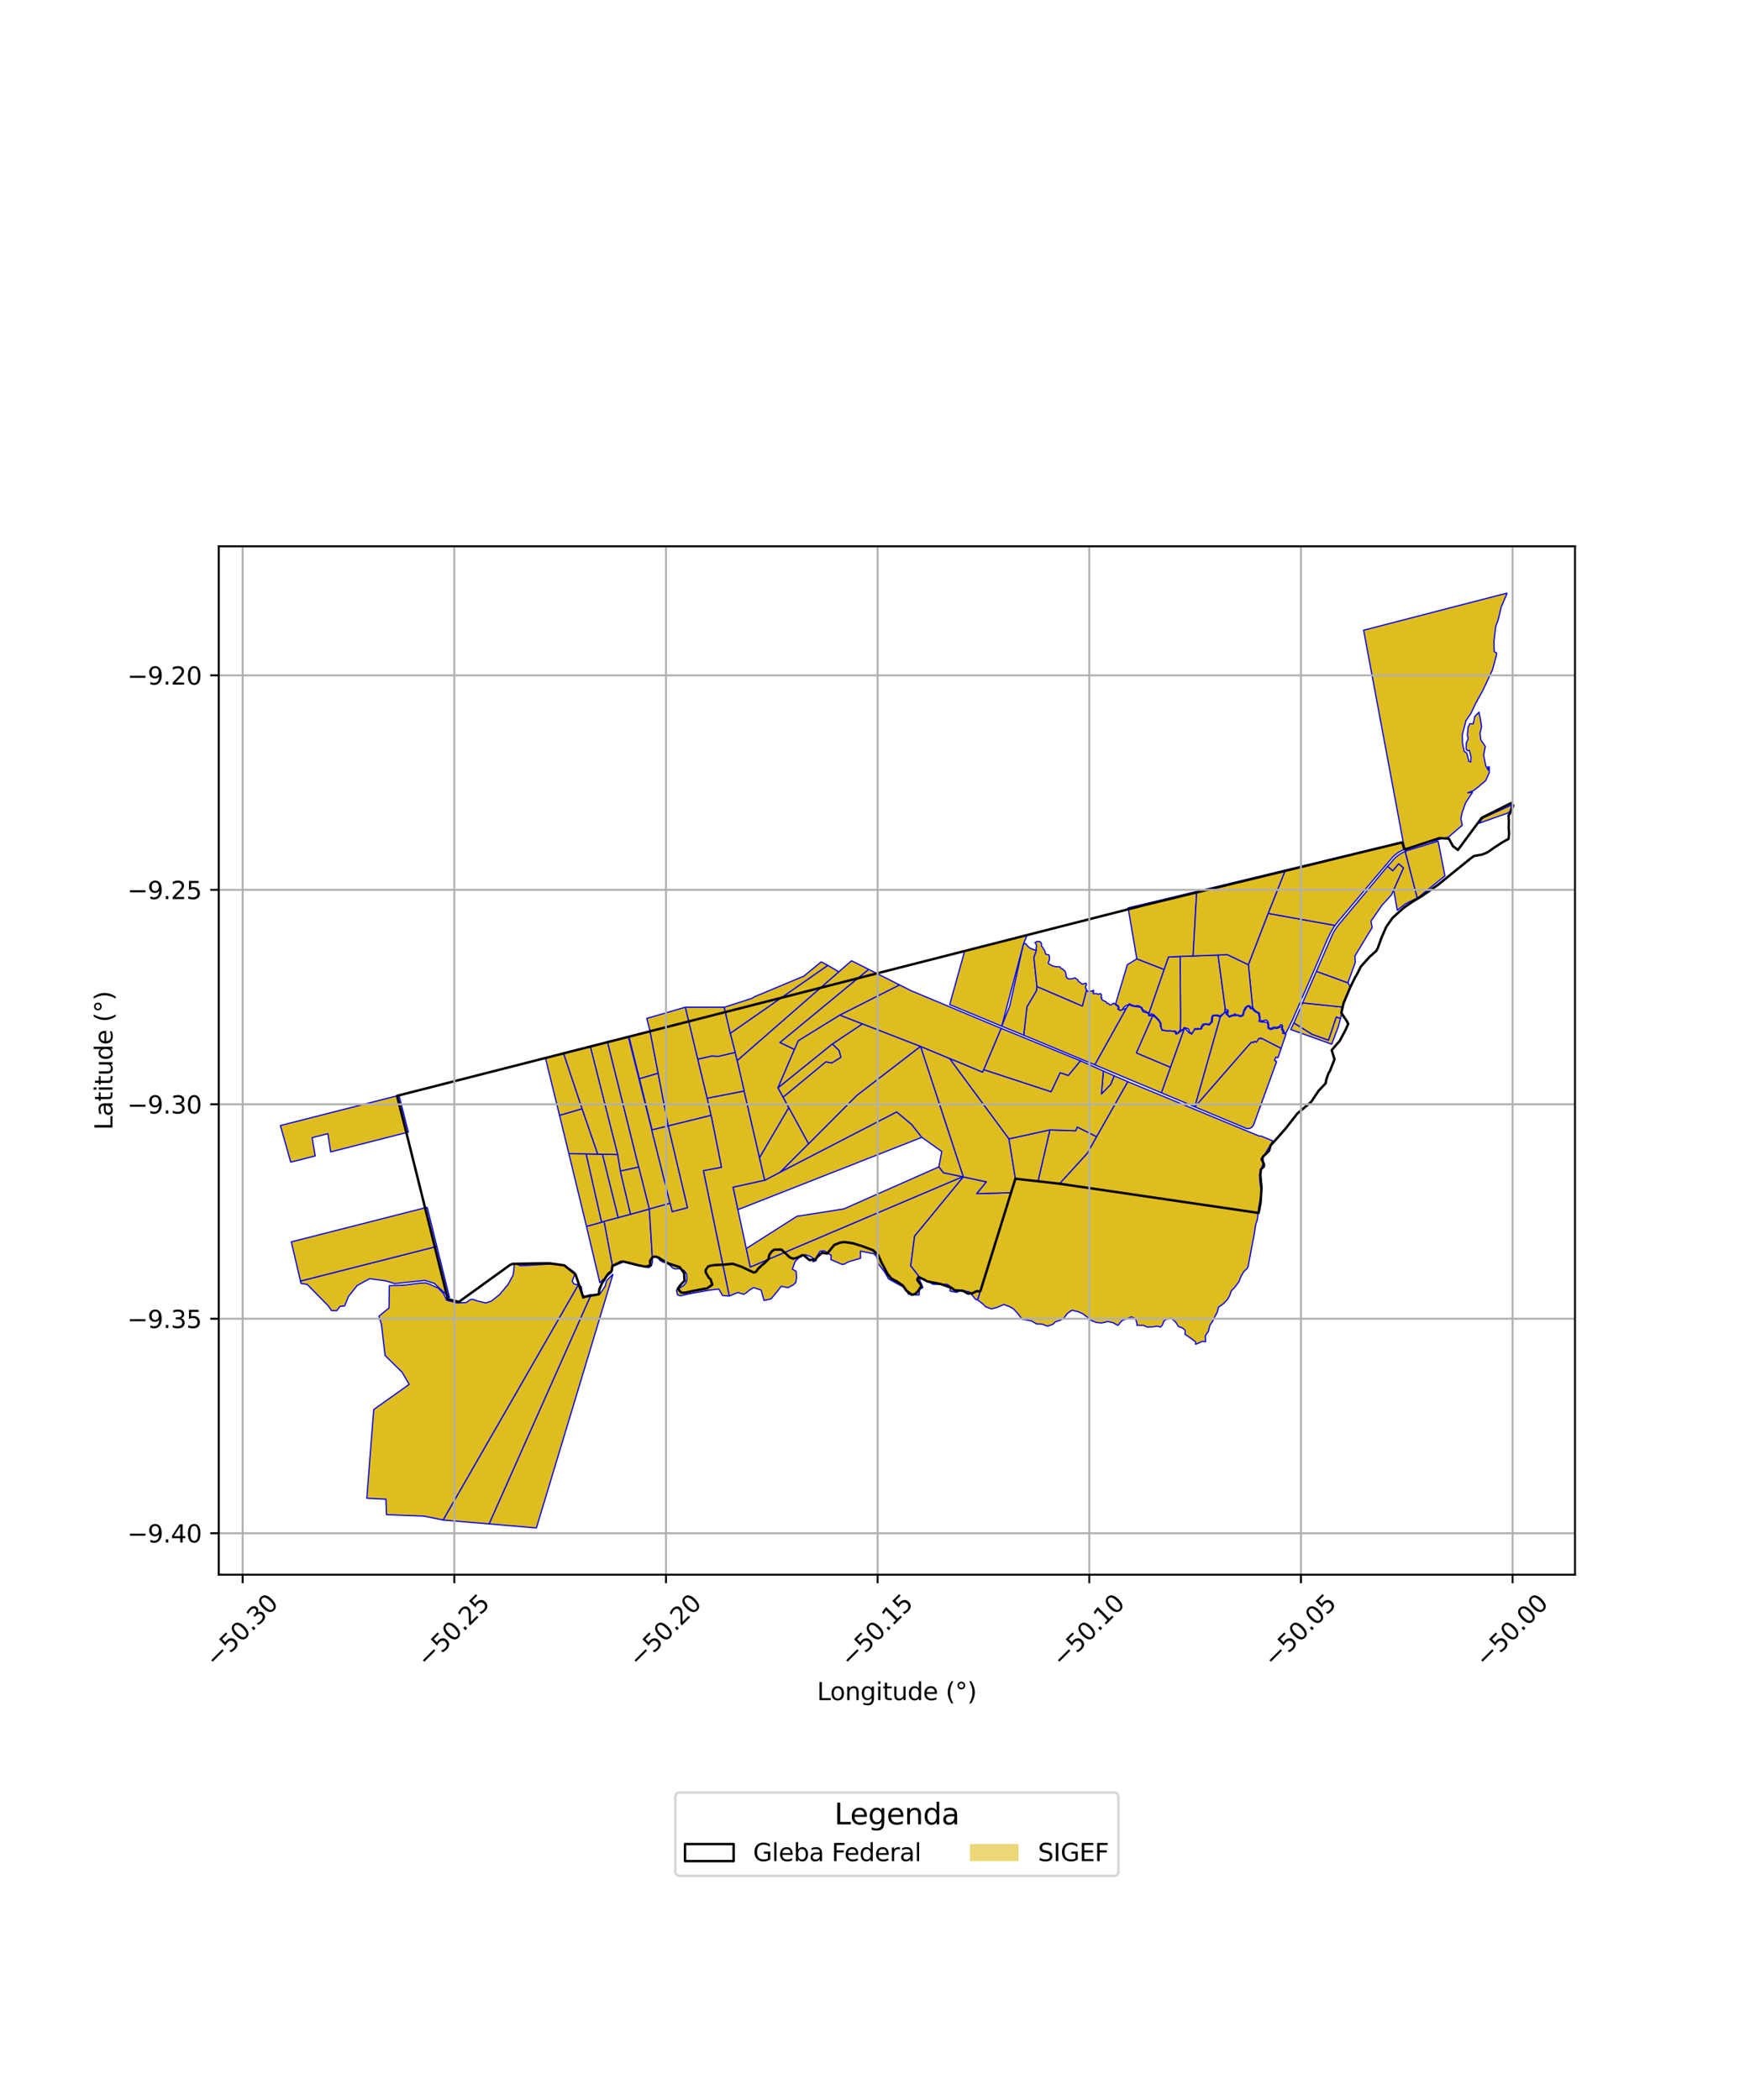<?xml version="1.0" encoding="utf-8" standalone="no"?>
<!DOCTYPE svg PUBLIC "-//W3C//DTD SVG 1.1//EN"
  "http://www.w3.org/Graphics/SVG/1.1/DTD/svg11.dtd">
<svg xmlns:xlink="http://www.w3.org/1999/xlink" width="720pt" height="864pt" viewBox="0 0 720 864" xmlns="http://www.w3.org/2000/svg" version="1.1">
 <defs>
  <style type="text/css">*{stroke-linejoin: round; stroke-linecap: butt}</style>
 </defs>
 <g id="figure_1">
  <g id="patch_1">
   <path d="M 0 864 
L 720 864 
L 720 0 
L 0 0 
z
" style="fill: #ffffff"/>
  </g>
  <g id="axes_1">
   <g id="patch_2">
    <path d="M 90 647.874 
L 648 647.874 
L 648 224.766 
L 90 224.766 
z
" style="fill: #ffffff"/>
   </g>
   <g id="PatchCollection_1">
    <path d="M 518.828 427.06 
L 527.105 431.312 
L 525.807 435.154 
L 524.844 434.986 
L 524.409 436.317 
L 525.235 436.774 
L 515.821 462.632 
L 515.43 463.372 
L 514.852 463.932 
L 514.122 464.268 
L 513.296 464.358 
L 512.845 464.287 
L 491.585 455.4 
L 512.271 431.672 
L 514.898 428.73 
L 515.646 428.961 
L 516.095 428.438 
L 516.881 428.735 
L 518.024 427.151 
L 518.664 427.332 
L 518.828 427.06 
" clip-path="url(#p064a461a80)" style="fill: #e0bd1f; stroke: #0000ff; stroke-width: 0.5"/>
    <path d="M 500.605 417.815 
L 500.799 418.016 
L 501.191 418.025 
L 501.829 418.454 
L 502.055 418.495 
L 491.585 455.4 
L 477.814 449.624 
L 481.564 439.106 
L 487.211 423.263 
L 487.137 422.883 
L 487.54 423.095 
L 489.444 425.134 
L 489.831 424.884 
L 489.928 424.984 
L 490.18 425.524 
L 490.228 425.547 
L 491.459 423.529 
L 493.745 423.412 
L 494.39 423.224 
L 494.53 422.875 
L 494.276 422.529 
L 494.73 422.267 
L 495.061 422.025 
L 495.809 421.358 
L 497.313 421.734 
L 497.647 421.645 
L 497.802 421.489 
L 498.221 420.856 
L 498.732 420.602 
L 498.934 418.417 
L 498.788 418.227 
L 499.021 418.069 
L 499.226 417.957 
L 500.605 417.815 
" clip-path="url(#p064a461a80)" style="fill: #e0bd1f; stroke: #0000ff; stroke-width: 0.5"/>
    <path d="M 513.487 414.004 
L 514.147 414.2 
L 514.284 414.369 
L 514.174 414.601 
L 514.197 414.704 
L 514.588 414.928 
L 514.68 415.048 
L 515.17 415.022 
L 515.301 414.877 
L 515.404 414.851 
L 515.472 414.874 
L 515.593 415.013 
L 515.565 415.579 
L 516.144 415.921 
L 516.263 416.152 
L 516.603 416.327 
L 516.665 416.387 
L 517.501 416.798 
L 517.556 416.745 
L 517.727 416.675 
L 517.936 416.793 
L 517.963 416.977 
L 517.893 416.943 
L 517.802 417.006 
L 517.919 417.656 
L 518.18 418.857 
L 518.212 419.519 
L 517.931 420.105 
L 518.175 420.283 
L 519.65 420.562 
L 519.634 420.375 
L 519.85 420.42 
L 521.164 420.677 
L 521.423 420.593 
L 521.715 421.997 
L 521.67 422.262 
L 521.697 422.987 
L 522.53 423.483 
L 522.874 423.562 
L 523.904 423.24 
L 524.131 422.882 
L 524.391 422.867 
L 524.518 422.98 
L 524.829 423.135 
L 525.221 423.182 
L 525.792 422.958 
L 526.433 422.706 
L 527.207 422.309 
L 527.328 422.338 
L 527.398 422.519 
L 527.285 423.4 
L 527.791 424.391 
L 527.862 424.714 
L 527.69 425.092 
L 528.876 425.392 
L 529.113 425.426 
L 527.105 431.312 
L 518.828 427.06 
L 518.664 427.332 
L 518.024 427.151 
L 516.881 428.735 
L 516.095 428.438 
L 515.646 428.961 
L 514.898 428.73 
L 512.271 431.672 
L 491.585 455.4 
L 502.055 418.495 
L 504.147 416.224 
L 505.156 415.984 
L 504.964 416.073 
L 504.955 416.693 
L 504.712 416.616 
L 504.37 416.758 
L 504.485 417.267 
L 505.366 417.913 
L 505.315 418.04 
L 505.83 418.443 
L 506.037 418.441 
L 506.324 418.16 
L 507.722 417.86 
L 509.341 417.76 
L 509.484 417.811 
L 510.002 418.249 
L 510.587 418.199 
L 511.303 417.884 
L 511.493 417.75 
L 511.974 415.996 
L 512.329 415.47 
L 512.916 414.36 
L 513.067 414.359 
L 513.113 414.258 
L 513.487 414.004 
" clip-path="url(#p064a461a80)" style="fill: #e0bd1f; stroke: #0000ff; stroke-width: 0.5"/>
    <path d="M 453.969 440.639 
L 458.451 442.625 
L 457.031 446.148 
L 453.164 450.134 
L 453.969 440.639 
" clip-path="url(#p064a461a80)" style="fill: #e0bd1f; stroke: #0000ff; stroke-width: 0.5"/>
    <path d="M 464.529 413.365 
L 466.011 413.949 
L 466.939 414.099 
L 469.21 414.41 
L 469.47 414.486 
L 469.434 414.612 
L 470.041 415.815 
L 470.246 416.228 
L 472.283 416.846 
L 472.486 416.982 
L 472.643 417.872 
L 472.743 417.889 
L 473.229 417.957 
L 474.364 417.712 
L 467.563 433.202 
L 481.564 439.106 
L 477.814 449.624 
L 462.53 443.212 
L 450.412 438.094 
L 463.426 414.778 
L 464.529 413.365 
" clip-path="url(#p064a461a80)" style="fill: #e0bd1f; stroke: #0000ff; stroke-width: 0.5"/>
    <path d="M 549.771 418.411 
L 551.515 419.035 
L 550.606 422.434 
L 547.891 429.612 
L 531.027 423.575 
L 532.34 420.868 
L 532.346 420.853 
L 539.862 425.551 
L 546.585 427.944 
L 549.771 418.411 
" clip-path="url(#p064a461a80)" style="fill: #e0bd1f; stroke: #0000ff; stroke-width: 0.5"/>
    <path d="M 535.928 412.625 
L 552.302 414.329 
L 552.267 414.479 
L 552.234 414.863 
L 552.095 416.317 
L 551.656 418.474 
L 551.515 419.035 
L 549.771 418.411 
L 546.585 427.944 
L 539.862 425.551 
L 532.346 420.853 
L 535.928 412.625 
" clip-path="url(#p064a461a80)" style="fill: #e0bd1f; stroke: #0000ff; stroke-width: 0.5"/>
    <path d="M 501.152 392.937 
L 504.146 415.327 
L 503.914 415.694 
L 503.983 416.154 
L 503.759 416.617 
L 503.188 417.167 
L 502.59 417.435 
L 502.494 417.775 
L 502.281 417.983 
L 502.06 417.942 
L 500.955 417.63 
L 499.606 417.675 
L 498.875 417.796 
L 498.486 418.793 
L 498.39 420.353 
L 497.408 421.449 
L 496.559 421.212 
L 495.638 421.234 
L 494.837 421.449 
L 494.323 422.245 
L 494.011 423.214 
L 493.343 423.35 
L 492.789 423.078 
L 492.559 423.211 
L 492.395 423.445 
L 491.847 423.242 
L 491.48 423.194 
L 491.368 423.664 
L 491.017 424.251 
L 490.466 425.142 
L 490.177 425.328 
L 490.035 425.092 
L 489.96 424.808 
L 489.603 424.815 
L 489.413 424.848 
L 489.316 424.709 
L 489.159 424.465 
L 489.248 423.821 
L 489.058 423.412 
L 488.446 423.11 
L 487.788 422.96 
L 487.337 422.769 
L 487.01 422.921 
L 486.775 423.524 
L 486.636 423.681 
L 486.019 423.763 
L 485.761 423.913 
L 485.601 423.98 
L 485.622 422.919 
L 485.707 418.517 
L 485.515 393.509 
L 490.871 393.313 
L 501.152 392.937 
" clip-path="url(#p064a461a80)" style="fill: #e0bd1f; stroke: #0000ff; stroke-width: 0.5"/>
    <path d="M 485.515 393.509 
L 485.707 418.517 
L 485.622 422.919 
L 485.601 423.98 
L 485.32 424.098 
L 484.834 424.681 
L 484.358 424.991 
L 483.942 425.019 
L 483.822 424.736 
L 483.9 424.475 
L 483.339 424.162 
L 483.116 424.147 
L 482.708 424.384 
L 482.449 424.258 
L 481.797 424.129 
L 480.991 424.044 
L 480.783 424.163 
L 479.813 424.101 
L 478.145 423.66 
L 477.886 423.208 
L 477.706 422.318 
L 477.675 421.117 
L 477.062 420.036 
L 476.467 419.232 
L 475.378 418.137 
L 474.645 417.48 
L 473.655 417.075 
L 473.041 417.74 
L 472.735 417.694 
L 472.775 416.645 
L 478.943 398.874 
L 480.74 393.75 
L 485.515 393.509 
" clip-path="url(#p064a461a80)" style="fill: #e0bd1f; stroke: #0000ff; stroke-width: 0.5"/>
    <path d="M 521.748 375.808 
L 549.245 380.74 
L 548.364 382.105 
L 547.214 384.191 
L 546.049 386.612 
L 541.219 397.928 
L 538.104 405.064 
L 536.065 409.744 
L 534.375 413.643 
L 531.881 419.389 
L 530.208 422.844 
L 529.339 424.507 
L 529.236 424.899 
L 528.773 424.97 
L 528.311 424.971 
L 528.21 424.547 
L 528.218 424.041 
L 527.994 423.755 
L 527.649 423.18 
L 527.655 422.659 
L 527.659 421.995 
L 527.279 421.569 
L 526.773 421.711 
L 526.395 422.354 
L 524.978 422.761 
L 524.594 422.613 
L 523.792 422.646 
L 523.492 422.751 
L 523.149 423.171 
L 522.504 423.04 
L 522.059 422.816 
L 521.925 422.572 
L 522.018 421.767 
L 521.906 421.228 
L 521.792 420.827 
L 521.524 420.043 
L 520.929 419.682 
L 520.331 419.832 
L 520.071 419.78 
L 519.916 419.787 
L 519.705 420.05 
L 519.32 420.058 
L 518.729 419.929 
L 518.321 419.632 
L 518.457 419.063 
L 518.343 418.315 
L 518.355 418.129 
L 518.276 417.933 
L 518.225 417.773 
L 518.221 417.395 
L 518.179 416.86 
L 517.486 416.408 
L 517.246 416.41 
L 516.901 416.181 
L 516.553 415.862 
L 515.987 415.343 
L 515.803 415 
L 515.515 414.642 
L 515.337 414.292 
L 513.613 396.904 
L 521.748 375.808 
" clip-path="url(#p064a461a80)" style="fill: #e0bd1f; stroke: #0000ff; stroke-width: 0.5"/>
    <path d="M 504.933 392.742 
L 513.613 396.904 
L 515.337 414.292 
L 515.152 414.325 
L 515.095 414.369 
L 515.115 414.741 
L 514.698 414.698 
L 514.573 414.357 
L 514.253 413.929 
L 513.884 413.737 
L 513.336 413.786 
L 512.858 414.177 
L 512.266 414.609 
L 512.042 415.15 
L 512.122 415.399 
L 511.857 415.405 
L 511.715 415.614 
L 511.547 416.443 
L 511.408 417.262 
L 510.865 417.738 
L 510.55 417.846 
L 510.148 417.93 
L 509.688 417.794 
L 509.453 417.512 
L 509.208 417.628 
L 508.614 417.581 
L 508.338 417.317 
L 508.137 417.123 
L 507.899 417.185 
L 507.78 417.563 
L 506.651 417.723 
L 505.877 418.137 
L 505.617 418.038 
L 504.996 417.177 
L 504.89 416.999 
L 505.181 416.764 
L 505.25 416.312 
L 505.333 415.87 
L 505.2 415.586 
L 504.813 415.417 
L 504.146 415.327 
L 501.152 392.937 
L 504.933 392.742 
" clip-path="url(#p064a461a80)" style="fill: #e0bd1f; stroke: #0000ff; stroke-width: 0.5"/>
    <path d="M 467.723 394.5 
L 478.943 398.874 
L 472.775 416.645 
L 472.196 416.607 
L 471.043 415.954 
L 470.139 415.375 
L 469.811 414.559 
L 468.828 413.999 
L 468.299 413.729 
L 466.93 413.853 
L 466.187 413.677 
L 465.614 413.453 
L 465.197 413.246 
L 464.663 412.99 
L 464.099 413.483 
L 463.374 413.697 
L 462.553 414.266 
L 462.15 414.807 
L 461.694 415.458 
L 461.272 415.58 
L 460.775 415.583 
L 460.394 415.286 
L 460.118 415.161 
L 460.326 414.634 
L 460.252 414.091 
L 459.977 413.774 
L 459.096 413.175 
L 458.991 413.003 
L 463.825 396.918 
L 467.723 394.5 
" clip-path="url(#p064a461a80)" style="fill: #e0bd1f; stroke: #0000ff; stroke-width: 0.5"/>
    <path d="M 541.587 399.635 
L 554.58 404.356 
L 555.505 406.024 
L 553.233 412.193 
L 552.917 412.559 
L 552.53 413.22 
L 552.429 413.822 
L 552.302 414.329 
L 535.928 412.625 
L 541.587 399.635 
" clip-path="url(#p064a461a80)" style="fill: #e0bd1f; stroke: #0000ff; stroke-width: 0.5"/>
    <path d="M 575.454 355.366 
L 577.478 357.087 
L 572.537 368.121 
L 568.678 372.339 
L 564.037 379.003 
L 564.554 381.597 
L 557.446 393.328 
L 557.595 395.97 
L 554.58 404.356 
L 541.587 399.635 
L 548.096 384.715 
L 548.517 383.873 
L 548.921 383.146 
L 549.433 382.309 
L 549.966 381.505 
L 550.631 380.623 
L 570.884 356.397 
L 573.021 358.211 
L 575.454 355.366 
" clip-path="url(#p064a461a80)" style="fill: #e0bd1f; stroke: #0000ff; stroke-width: 0.5"/>
    <path d="M 492.364 366.756 
L 490.871 393.313 
L 485.515 393.509 
L 480.74 393.75 
L 478.943 398.874 
L 467.723 394.5 
L 464.167 373.678 
L 464.135 373.519 
L 471.836 371.697 
L 492.364 366.756 
" clip-path="url(#p064a461a80)" style="fill: #e0bd1f; stroke: #0000ff; stroke-width: 0.5"/>
    <path d="M 576.765 346.427 
L 577.46 349.284 
L 577.298 349.657 
L 575.387 350.673 
L 574.085 351.618 
L 572.919 352.707 
L 568.253 358.16 
L 561.538 366.099 
L 555.995 372.676 
L 550.763 378.872 
L 549.245 380.74 
L 521.748 375.808 
L 528.834 357.974 
L 576.765 346.427 
" clip-path="url(#p064a461a80)" style="fill: #e0bd1f; stroke: #0000ff; stroke-width: 0.5"/>
    <path d="M 578.556 350.081 
L 578.283 350.845 
L 583.136 369.523 
L 581.987 369.996 
L 580.069 370.92 
L 578.138 371.967 
L 576.47 373.254 
L 574.908 374.524 
L 573.395 366.206 
L 577.478 357.087 
L 575.454 355.366 
L 573.021 358.211 
L 570.884 356.397 
L 571.888 355.344 
L 572.665 354.432 
L 573.314 353.678 
L 574.043 352.916 
L 574.886 352.186 
L 575.775 351.547 
L 576.742 350.963 
L 577.685 350.519 
L 578.556 350.081 
" clip-path="url(#p064a461a80)" style="fill: #e0bd1f; stroke: #0000ff; stroke-width: 0.5"/>
    <path d="M 620.077 243.998 
L 619.39 245.687 
L 617.65 249.725 
L 616.328 255.227 
L 615.383 257.699 
L 614.664 263.75 
L 614.748 268.06 
L 615.742 268.668 
L 615.606 269.883 
L 614.013 275.68 
L 610.124 283.979 
L 607.285 289.107 
L 605.115 293.629 
L 603.14 296.473 
L 601.639 302.304 
L 601.748 305.915 
L 602.407 309.142 
L 603.431 309.765 
L 603.959 311.587 
L 604.351 313.28 
L 605.15 313.483 
L 605.196 311.408 
L 604.549 308.778 
L 603.716 308.822 
L 603.225 308.263 
L 603.243 305.71 
L 604.054 303.955 
L 603.718 302.411 
L 604.011 299.207 
L 604.703 297.794 
L 606.104 297.816 
L 606.782 294.777 
L 608.498 293.012 
L 609.062 295.788 
L 609.569 298.885 
L 608.924 301.695 
L 609.272 304.476 
L 611.102 307.111 
L 610.405 310.645 
L 611.298 315.109 
L 612.334 316.88 
L 612.234 315.431 
L 612.746 315.568 
L 612.733 317.886 
L 611.291 321.109 
L 608.535 323.48 
L 606.229 325.297 
L 603.876 326.163 
L 605.807 326.022 
L 604.863 327.421 
L 602.956 330.376 
L 601.584 334.226 
L 601.043 336.782 
L 601.606 339.552 
L 595.608 344.652 
L 595.145 344.526 
L 578.015 349.241 
L 577.286 346.297 
L 561.034 259.292 
L 620.077 243.998 
" clip-path="url(#p064a461a80)" style="fill: #e0bd1f; stroke: #0000ff; stroke-width: 0.5"/>
    <path d="M 621.915 331.199 
L 621.5 333.2 
L 620.685 334.383 
L 608.527 338.713 
L 609.788 336.872 
L 610.519 336.383 
L 621.915 331.199 
" clip-path="url(#p064a461a80)" style="fill: #e0bd1f; stroke: #0000ff; stroke-width: 0.5"/>
    <path d="M 591.681 346.049 
L 594.489 360.36 
L 583.136 369.523 
L 578.283 350.845 
L 578.556 350.081 
L 591.681 346.049 
" clip-path="url(#p064a461a80)" style="fill: #e0bd1f; stroke: #0000ff; stroke-width: 0.5"/>
    <path d="M 212.374 519.922 
L 214.036 520.767 
L 227.063 520.034 
L 232.172 520.564 
L 235.852 523.081 
L 236.378 523.495 
L 236.385 524.579 
L 235.427 527.078 
L 236.056 528.217 
L 237.203 528.491 
L 238.009 528.557 
L 182.346 625.383 
L 174.442 623.777 
L 159.012 623.193 
L 158.776 616.812 
L 150.928 616.424 
L 150.944 616.227 
L 152.424 596.875 
L 153.765 580.014 
L 153.772 579.923 
L 161.478 574.447 
L 168.344 569.566 
L 165.425 564.57 
L 158.451 557.71 
L 158.242 556.09 
L 156.914 544.745 
L 155.913 541.531 
L 160.044 538.137 
L 160.195 528.937 
L 166.125 528.783 
L 172.992 527.888 
L 175.082 527.806 
L 176.762 528.374 
L 180.31 529.984 
L 182.477 532.224 
L 183.784 534.954 
L 187.974 536.095 
L 191.843 535.864 
L 193.581 534.655 
L 194.495 534.597 
L 196.448 535.256 
L 199.848 536.067 
L 202.143 535.309 
L 205.52 532.644 
L 209.038 528.448 
L 211.125 524.578 
L 211.513 521.591 
L 211.493 520.079 
L 212.374 519.922 
" clip-path="url(#p064a461a80)" style="fill: #e0bd1f; stroke: #0000ff; stroke-width: 0.5"/>
    <path d="M 179.732 512.804 
L 184.927 533.831 
L 178.677 528.01 
L 174.789 526.799 
L 162.361 528.115 
L 158.684 526.978 
L 152.075 526.093 
L 146.961 528.879 
L 143.415 533.348 
L 141.783 537.287 
L 139.918 537.488 
L 138.538 539.236 
L 136.379 539.213 
L 135.015 537.228 
L 126.441 528.475 
L 123.85 528.031 
L 123.623 527.061 
L 179.732 512.804 
" clip-path="url(#p064a461a80)" style="fill: #e0bd1f; stroke: #0000ff; stroke-width: 0.5"/>
    <path d="M 175.753 496.699 
L 179.732 512.804 
L 123.623 527.061 
L 119.847 510.94 
L 175.753 496.699 
" clip-path="url(#p064a461a80)" style="fill: #e0bd1f; stroke: #0000ff; stroke-width: 0.5"/>
    <path d="M 252.214 524.197 
L 220.686 628.642 
L 201.211 626.987 
L 243.186 532.657 
L 245.867 532.805 
L 246.88 532.31 
L 248.947 529.237 
L 249.551 526.91 
L 252.214 524.197 
" clip-path="url(#p064a461a80)" style="fill: #e0bd1f; stroke: #0000ff; stroke-width: 0.5"/>
    <path d="M 238.009 528.557 
L 239.132 529.374 
L 239.242 529.862 
L 239.7 532.813 
L 240.733 533.395 
L 241.604 533.163 
L 242.232 532.743 
L 243.186 532.657 
L 201.211 626.987 
L 182.346 625.383 
L 238.009 528.557 
" clip-path="url(#p064a461a80)" style="fill: #e0bd1f; stroke: #0000ff; stroke-width: 0.5"/>
    <path d="M 267.136 497.441 
L 267.559 503.951 
L 268.379 517.342 
L 268.428 519.257 
L 267.991 520.779 
L 266.954 521.543 
L 265.668 521.355 
L 263.758 520.713 
L 261.508 520.167 
L 259.219 519.411 
L 257.291 519.301 
L 256.365 519.303 
L 254.684 519.972 
L 252.211 520.986 
L 252.001 521.015 
L 248.51 502.496 
L 254.355 500.944 
L 259.43 499.586 
L 267.136 497.441 
" clip-path="url(#p064a461a80)" style="fill: #e0bd1f; stroke: #0000ff; stroke-width: 0.5"/>
    <path d="M 248.51 502.496 
L 252.001 521.015 
L 251.591 522.871 
L 251.442 523.613 
L 250.442 524.471 
L 249.102 525.597 
L 247.895 526.664 
L 246.785 527.731 
L 241.296 504.566 
L 247.523 502.859 
L 248.51 502.496 
" clip-path="url(#p064a461a80)" style="fill: #e0bd1f; stroke: #0000ff; stroke-width: 0.5"/>
    <path d="M 164.188 450.757 
L 167.998 465.793 
L 158.325 468.253 
L 136.055 473.929 
L 134.892 466.412 
L 128.419 468.082 
L 129.677 475.568 
L 124.539 476.902 
L 119.614 478.141 
L 116.376 466.683 
L 115.364 463.077 
L 161.987 451.199 
L 164.188 450.757 
" clip-path="url(#p064a461a80)" style="fill: #e0bd1f; stroke: #0000ff; stroke-width: 0.5"/>
    <path d="M 234.041 474.645 
L 241.173 474.734 
L 247.523 502.859 
L 241.296 504.566 
L 234.041 474.645 
" clip-path="url(#p064a461a80)" style="fill: #e0bd1f; stroke: #0000ff; stroke-width: 0.5"/>
    <path d="M 241.173 474.734 
L 245.928 474.834 
L 247.882 474.878 
L 254.355 500.944 
L 248.51 502.496 
L 247.523 502.859 
L 241.173 474.734 
" clip-path="url(#p064a461a80)" style="fill: #e0bd1f; stroke: #0000ff; stroke-width: 0.5"/>
    <path d="M 249.968 428.746 
L 262.78 480.184 
L 255.224 481.811 
L 254.104 475.005 
L 242.876 430.565 
L 249.968 428.746 
" clip-path="url(#p064a461a80)" style="fill: #e0bd1f; stroke: #0000ff; stroke-width: 0.5"/>
    <path d="M 247.882 474.878 
L 254.104 475.005 
L 255.224 481.811 
L 259.43 499.586 
L 254.355 500.944 
L 247.882 474.878 
" clip-path="url(#p064a461a80)" style="fill: #e0bd1f; stroke: #0000ff; stroke-width: 0.5"/>
    <path d="M 258.503 426.557 
L 268.161 464.909 
L 275.691 495.057 
L 267.136 497.441 
L 262.78 480.184 
L 249.968 428.746 
L 258.503 426.557 
" clip-path="url(#p064a461a80)" style="fill: #e0bd1f; stroke: #0000ff; stroke-width: 0.5"/>
    <path d="M 262.78 480.184 
L 267.136 497.441 
L 259.43 499.586 
L 255.224 481.811 
L 262.78 480.184 
" clip-path="url(#p064a461a80)" style="fill: #e0bd1f; stroke: #0000ff; stroke-width: 0.5"/>
    <path d="M 267.431 424.13 
L 270.78 441.566 
L 263.101 443.84 
L 258.78 426.49 
L 267.207 424.386 
L 267.431 424.13 
" clip-path="url(#p064a461a80)" style="fill: #e0bd1f; stroke: #0000ff; stroke-width: 0.5"/>
    <path d="M 270.78 441.566 
L 274.939 463.235 
L 268.295 464.867 
L 263.101 443.84 
L 270.78 441.566 
" clip-path="url(#p064a461a80)" style="fill: #e0bd1f; stroke: #0000ff; stroke-width: 0.5"/>
    <path d="M 281.972 414.388 
L 287.092 435.756 
L 290.966 451.823 
L 292.574 458.902 
L 274.939 463.235 
L 270.78 441.566 
L 267.431 424.13 
L 266.105 419.008 
L 281.972 414.388 
" clip-path="url(#p064a461a80)" style="fill: #e0bd1f; stroke: #0000ff; stroke-width: 0.5"/>
    <path d="M 274.939 463.235 
L 282.887 496.914 
L 276.53 498.557 
L 275.691 495.057 
L 268.161 464.909 
L 268.295 464.867 
L 274.939 463.235 
" clip-path="url(#p064a461a80)" style="fill: #e0bd1f; stroke: #0000ff; stroke-width: 0.5"/>
    <path d="M 239.491 456.153 
L 245.928 474.834 
L 241.173 474.734 
L 234.041 474.645 
L 232.993 470.298 
L 230.194 458.875 
L 239.491 456.153 
" clip-path="url(#p064a461a80)" style="fill: #e0bd1f; stroke: #0000ff; stroke-width: 0.5"/>
    <path d="M 231.88 433.36 
L 239.491 456.153 
L 230.194 458.875 
L 224.438 435.391 
L 231.88 433.36 
" clip-path="url(#p064a461a80)" style="fill: #e0bd1f; stroke: #0000ff; stroke-width: 0.5"/>
    <path d="M 242.876 430.565 
L 254.104 475.005 
L 247.882 474.878 
L 245.928 474.834 
L 239.491 456.153 
L 231.88 433.36 
L 242.876 430.565 
" clip-path="url(#p064a461a80)" style="fill: #e0bd1f; stroke: #0000ff; stroke-width: 0.5"/>
    <path d="M 306.161 448.858 
L 312.483 476.274 
L 313.394 480.225 
L 314.635 485.606 
L 301.643 488.462 
L 303.596 497.697 
L 307.049 513.677 
L 308.683 521.286 
L 395.989 484.15 
L 396.327 484.221 
L 376.297 508.584 
L 374.705 520.78 
L 378.21 525.254 
L 378.025 525.816 
L 379.715 529.723 
L 378.331 530.567 
L 378.08 532.796 
L 373.743 532.479 
L 372.581 530.016 
L 370.17 528.717 
L 365.592 526.186 
L 363.958 523.33 
L 361.403 519.976 
L 360.586 516.837 
L 359.525 515.831 
L 354 514.746 
L 354.066 517.664 
L 349.033 519.171 
L 347.161 520.206 
L 346.258 520.127 
L 341.87 518.244 
L 341.979 516.485 
L 339.235 514.676 
L 337.434 514.759 
L 336.116 516.811 
L 335.772 518.633 
L 334.483 519.116 
L 334.87 517.923 
L 333.527 516.982 
L 331.353 516.18 
L 328.592 517.542 
L 327.126 519.044 
L 325.995 522.175 
L 327.559 523.057 
L 327.721 525.79 
L 327.412 527.628 
L 326.422 528.608 
L 324.186 529.792 
L 321.396 529.206 
L 320.145 530.896 
L 317.213 534.407 
L 314.346 535.039 
L 313.145 530.77 
L 310.015 529.753 
L 309.325 530.19 
L 308.33 530.786 
L 307.11 531.833 
L 306.013 532.531 
L 303.57 531.771 
L 300.034 533.225 
L 289.38 481.633 
L 296.829 480.239 
L 292.574 458.902 
L 290.966 451.823 
L 306.161 448.858 
" clip-path="url(#p064a461a80)" style="fill: #e0bd1f; stroke: #0000ff; stroke-width: 0.5"/>
    <path d="M 396.327 484.221 
L 405.846 486.246 
L 401.865 491.106 
L 415.944 490.704 
L 402.224 534.843 
L 401.335 534.573 
L 399.01 531.591 
L 395.216 530.751 
L 393.696 531.716 
L 390.888 531.182 
L 391 529.243 
L 389.654 528.389 
L 383.932 528.413 
L 378.21 525.254 
L 374.705 520.78 
L 376.297 508.584 
L 396.327 484.221 
" clip-path="url(#p064a461a80)" style="fill: #e0bd1f; stroke: #0000ff; stroke-width: 0.5"/>
    <path d="M 386.283 480.078 
L 388.182 482.495 
L 395.989 484.15 
L 308.683 521.286 
L 307.049 513.677 
L 327.877 500.418 
L 347.19 497.381 
L 386.283 480.078 
" clip-path="url(#p064a461a80)" style="fill: #e0bd1f; stroke: #0000ff; stroke-width: 0.5"/>
    <path d="M 368.901 457.47 
L 375.091 462.641 
L 379.269 467.928 
L 303.596 497.697 
L 301.643 488.462 
L 314.635 485.606 
L 321.106 482.191 
L 368.901 457.47 
" clip-path="url(#p064a461a80)" style="fill: #e0bd1f; stroke: #0000ff; stroke-width: 0.5"/>
    <path d="M 378.719 430.502 
L 390.725 435.519 
L 415.113 468.553 
L 417.764 484.963 
L 415.944 490.704 
L 401.865 491.106 
L 405.846 486.246 
L 396.327 484.221 
L 378.719 430.502 
" clip-path="url(#p064a461a80)" style="fill: #e0bd1f; stroke: #0000ff; stroke-width: 0.5"/>
    <path d="M 443.216 463.678 
L 451.208 467.676 
L 447.34 474.541 
L 435.947 487.023 
L 427.062 485.998 
L 431.962 464.866 
L 442.588 465.228 
L 443.216 463.678 
" clip-path="url(#p064a461a80)" style="fill: #e0bd1f; stroke: #0000ff; stroke-width: 0.5"/>
    <path d="M 431.962 464.866 
L 427.062 485.998 
L 417.764 484.963 
L 415.113 468.553 
L 431.962 464.866 
" clip-path="url(#p064a461a80)" style="fill: #e0bd1f; stroke: #0000ff; stroke-width: 0.5"/>
    <path d="M 324.522 455.652 
L 332.686 470.569 
L 321.106 482.191 
L 314.635 485.606 
L 313.394 480.225 
L 312.483 476.274 
L 324.522 455.652 
" clip-path="url(#p064a461a80)" style="fill: #e0bd1f; stroke: #0000ff; stroke-width: 0.5"/>
    <path d="M 378.719 430.502 
L 396.327 484.221 
L 395.989 484.15 
L 388.182 482.495 
L 386.283 480.078 
L 387.451 473.746 
L 379.269 467.928 
L 375.091 462.641 
L 368.901 457.47 
L 321.106 482.191 
L 332.686 470.569 
L 352.541 450.643 
L 378.719 430.502 
" clip-path="url(#p064a461a80)" style="fill: #e0bd1f; stroke: #0000ff; stroke-width: 0.5"/>
    <path d="M 350.331 395.28 
L 357.414 398.842 
L 320.926 428.922 
L 326.871 431.76 
L 320.091 447.557 
L 322.188 451.388 
L 324.522 455.652 
L 312.483 476.274 
L 306.161 448.858 
L 303.284 436.346 
L 350.331 395.28 
" clip-path="url(#p064a461a80)" style="fill: #e0bd1f; stroke: #0000ff; stroke-width: 0.5"/>
    <path d="M 354.815 421.242 
L 378.719 430.502 
L 352.541 450.643 
L 332.686 470.569 
L 324.522 455.652 
L 322.188 451.388 
L 339.776 436.86 
L 342.176 437.318 
L 345.969 434.989 
L 345.192 432.22 
L 342.439 429.518 
L 354.815 421.242 
" clip-path="url(#p064a461a80)" style="fill: #e0bd1f; stroke: #0000ff; stroke-width: 0.5"/>
    <path d="M 302.479 432.991 
L 303.284 436.346 
L 306.161 448.858 
L 290.966 451.823 
L 287.092 435.756 
L 293.101 434.415 
L 295.349 434.654 
L 302.479 432.991 
" clip-path="url(#p064a461a80)" style="fill: #e0bd1f; stroke: #0000ff; stroke-width: 0.5"/>
    <path d="M 342.439 429.518 
L 345.192 432.22 
L 345.969 434.989 
L 342.176 437.318 
L 339.776 436.86 
L 322.188 451.388 
L 320.091 447.557 
L 342.439 429.518 
" clip-path="url(#p064a461a80)" style="fill: #e0bd1f; stroke: #0000ff; stroke-width: 0.5"/>
    <path d="M 411.889 423.083 
L 444.561 436.455 
L 439.553 442.51 
L 436.19 441.374 
L 432.471 449.224 
L 404.721 440.109 
L 411.889 423.083 
" clip-path="url(#p064a461a80)" style="fill: #e0bd1f; stroke: #0000ff; stroke-width: 0.5"/>
    <path d="M 345.493 417.63 
L 354.815 421.242 
L 342.439 429.518 
L 320.091 447.557 
L 326.871 431.76 
L 328.407 428.182 
L 345.493 417.63 
" clip-path="url(#p064a461a80)" style="fill: #e0bd1f; stroke: #0000ff; stroke-width: 0.5"/>
    <path d="M 370.075 405.208 
L 374.869 407.618 
L 411.889 423.083 
L 404.277 441.158 
L 378.719 430.502 
L 354.815 421.242 
L 345.493 417.63 
L 370.075 405.208 
" clip-path="url(#p064a461a80)" style="fill: #e0bd1f; stroke: #0000ff; stroke-width: 0.5"/>
    <path d="M 474.364 417.712 
L 475.085 418.458 
L 475.336 418.477 
L 476.78 420.084 
L 477.428 421.17 
L 477.337 421.562 
L 477.549 421.839 
L 477.267 422.239 
L 477.715 422.552 
L 477.738 423.048 
L 477.937 423.508 
L 478.086 423.607 
L 478.034 423.889 
L 480.883 424.243 
L 481.062 424.097 
L 482.865 424.424 
L 483.547 424.379 
L 483.672 425.21 
L 483.855 425.454 
L 484.424 425.267 
L 485.266 424.685 
L 487.211 423.263 
L 481.564 439.106 
L 467.563 433.202 
L 474.364 417.712 
" clip-path="url(#p064a461a80)" style="fill: #e0bd1f; stroke: #0000ff; stroke-width: 0.5"/>
    <path d="M 426.633 405.888 
L 445.3 413.919 
L 447.044 407.23 
L 447.444 407.859 
L 449.43 407.758 
L 449.789 407.381 
L 450.042 407.875 
L 449.773 408.319 
L 449.745 408.744 
L 450.213 408.853 
L 451.144 408.759 
L 451.616 409.076 
L 452.552 408.92 
L 452.717 408.747 
L 453.218 409.407 
L 453.048 410.301 
L 453.38 410.561 
L 453.115 410.761 
L 453.429 411.32 
L 454.305 411.83 
L 454.994 412.12 
L 455.519 412.801 
L 455.709 412.844 
L 456.049 412.849 
L 456.587 413.427 
L 457.085 413.499 
L 458.183 412.709 
L 459.876 414.08 
L 460.134 414.231 
L 459.93 415.218 
L 460.486 415.489 
L 460.835 415.784 
L 463.216 414.899 
L 463.426 414.778 
L 450.412 438.094 
L 421.188 425.918 
L 422.504 414.275 
L 426.389 407.654 
L 426.633 405.888 
" clip-path="url(#p064a461a80)" style="fill: #e0bd1f; stroke: #0000ff; stroke-width: 0.5"/>
    <path d="M 340.585 397.167 
L 345.11 399.83 
L 303.284 436.346 
L 302.479 432.991 
L 300.442 425.126 
L 340.585 397.167 
" clip-path="url(#p064a461a80)" style="fill: #e0bd1f; stroke: #0000ff; stroke-width: 0.5"/>
    <path d="M 281.972 414.388 
L 297.98 414.404 
L 300.442 425.126 
L 302.479 432.991 
L 295.349 434.654 
L 293.101 434.415 
L 287.092 435.756 
L 281.972 414.388 
" clip-path="url(#p064a461a80)" style="fill: #e0bd1f; stroke: #0000ff; stroke-width: 0.5"/>
    <path d="M 357.414 398.842 
L 370.075 405.208 
L 345.493 417.63 
L 328.407 428.182 
L 326.871 431.76 
L 320.926 428.922 
L 357.414 398.842 
" clip-path="url(#p064a461a80)" style="fill: #e0bd1f; stroke: #0000ff; stroke-width: 0.5"/>
    <path d="M 422.044 388.187 
L 422.169 388.452 
L 422.82 389.286 
L 423.523 389.87 
L 423.858 390.08 
L 424.67 390.487 
L 425.083 390.622 
L 425.496 390.827 
L 425.684 390.856 
L 426.341 390.733 
L 426.379 391.13 
L 425.385 393.978 
L 426.633 405.888 
L 426.389 407.654 
L 422.501 414.269 
L 421.187 425.92 
L 412.156 422.222 
L 415.438 413.892 
L 421.069 388.4 
L 421.361 388.373 
L 421.793 388.214 
L 422.044 388.187 
" clip-path="url(#p064a461a80)" style="fill: #e0bd1f; stroke: #0000ff; stroke-width: 0.5"/>
    <path d="M 337.884 395.717 
L 340.585 397.167 
L 300.442 425.126 
L 297.98 414.404 
L 309.315 410.769 
L 310.568 410.021 
L 330.716 401.614 
L 337.884 395.717 
" clip-path="url(#p064a461a80)" style="fill: #e0bd1f; stroke: #0000ff; stroke-width: 0.5"/>
    <path d="M 422.595 384.722 
L 421.069 388.4 
L 412.141 422.196 
L 390.742 413.315 
L 396.884 391.287 
L 422.595 384.722 
" clip-path="url(#p064a461a80)" style="fill: #e0bd1f; stroke: #0000ff; stroke-width: 0.5"/>
    <path d="M 427.618 387.324 
L 428.03 387.561 
L 428.528 388.295 
L 428.391 389.131 
L 428.922 389.635 
L 429.201 390.248 
L 429.761 391.014 
L 430.244 392.572 
L 430.778 392.712 
L 431.569 392.872 
L 431.783 393.838 
L 431.784 394.205 
L 431.709 395.044 
L 431.237 396.079 
L 431.422 396.538 
L 432.002 396.8 
L 432.398 397.068 
L 433.22 397.455 
L 434.29 397.692 
L 435.266 397.724 
L 436.208 397.843 
L 436.417 398.391 
L 437.068 398.63 
L 437.478 398.969 
L 438.198 399.618 
L 438.548 400.653 
L 438.602 401.638 
L 438.875 402.136 
L 439.368 402.723 
L 440.994 402.727 
L 442.273 402.317 
L 442.744 402.671 
L 443.297 403.019 
L 443.736 403.77 
L 444.505 404.314 
L 445.295 404.924 
L 446.124 404.708 
L 446.749 404.477 
L 447.012 405.108 
L 446.563 406.103 
L 446.815 406.794 
L 447.044 407.23 
L 445.3 413.919 
L 426.633 405.888 
L 425.385 393.978 
L 426.379 391.13 
L 426.341 390.733 
L 426.375 390.423 
L 426.28 390.103 
L 426.457 389.458 
L 426.309 388.464 
L 426.094 388.108 
L 425.786 387.796 
L 426.219 387.653 
L 426.562 387.371 
L 427.618 387.324 
" clip-path="url(#p064a461a80)" style="fill: #e0bd1f; stroke: #0000ff; stroke-width: 0.5"/>
    <path d="M 528.834 357.974 
L 521.748 375.808 
L 513.613 396.904 
L 504.933 392.742 
L 501.152 392.937 
L 490.871 393.313 
L 492.364 366.756 
L 528.834 357.974 
" clip-path="url(#p064a461a80)" style="fill: #e0bd1f; stroke: #0000ff; stroke-width: 0.5"/>
    <path d="M 292.574 458.902 
L 296.829 480.239 
L 289.38 481.633 
L 300.034 533.225 
L 297.301 533.021 
L 295.723 530.349 
L 291.677 530.827 
L 282.966 532.425 
L 279.883 533.142 
L 278.717 532.685 
L 278.324 530.811 
L 281.36 528.844 
L 282.208 527.824 
L 282.477 527.077 
L 282.67 525.967 
L 282.446 524.128 
L 281.779 523.097 
L 281.164 522.55 
L 279.72 521.983 
L 277.715 522.043 
L 276.896 521.789 
L 276.344 521.303 
L 275.395 520.386 
L 273.818 519.581 
L 272.931 519.345 
L 271.568 518.593 
L 270.937 517.833 
L 269.926 517.123 
L 269.206 517.369 
L 268.379 517.342 
L 267.559 503.951 
L 267.136 497.441 
L 275.691 495.057 
L 276.53 498.557 
L 282.887 496.914 
L 274.939 463.235 
L 292.574 458.902 
" clip-path="url(#p064a461a80)" style="fill: #e0bd1f; stroke: #0000ff; stroke-width: 0.5"/>
    <path d="M 390.725 435.519 
L 404.277 441.158 
L 404.721 440.109 
L 432.471 449.224 
L 436.19 441.374 
L 439.553 442.51 
L 444.561 436.455 
L 453.969 440.639 
L 453.164 450.134 
L 457.031 446.148 
L 458.451 442.625 
L 464.032 445.032 
L 451.208 467.676 
L 443.216 463.678 
L 442.588 465.228 
L 431.962 464.866 
L 415.113 468.553 
L 390.725 435.519 
" clip-path="url(#p064a461a80)" style="fill: #e0bd1f; stroke: #0000ff; stroke-width: 0.5"/>
    <path d="M 464.032 445.032 
L 518.035 467.405 
L 518.831 467.392 
L 523.606 469.394 
L 523.4 469.934 
L 522.208 471.867 
L 520.974 473.867 
L 519.676 476.187 
L 519.769 478.537 
L 518.893 480.76 
L 518.214 483.018 
L 518.261 485.327 
L 518.496 487.424 
L 518.792 489.779 
L 518.701 491.992 
L 518.272 494.401 
L 517.871 496.772 
L 517.601 499.272 
L 517.356 501.622 
L 516.61 503.939 
L 516.233 506.387 
L 515.83 508.984 
L 515.363 511.225 
L 514.865 513.843 
L 514.362 516.494 
L 513.928 518.858 
L 513.464 521.155 
L 512.963 522.037 
L 511.763 523.14 
L 510.634 525.072 
L 509.752 527.277 
L 508.312 529.283 
L 506.581 531.131 
L 505.887 533.115 
L 504.864 534.805 
L 503.38 536.364 
L 501.318 537.815 
L 500.837 539.812 
L 499.739 541.895 
L 498.825 543.699 
L 497.767 545.3 
L 497.167 547.719 
L 495.909 549.606 
L 496.003 552.028 
L 494.638 551.896 
L 492.457 552.881 
L 491.897 553.04 
L 491.908 552.102 
L 490.174 550.78 
L 487.528 548.931 
L 487.644 547.427 
L 486.578 546.378 
L 484.853 545.753 
L 483.571 543.785 
L 481.822 542.377 
L 479.543 542.963 
L 478.906 543.47 
L 478.129 545.335 
L 477.442 545.994 
L 475.936 545.595 
L 474.688 545.893 
L 471.947 545.993 
L 470.491 545.31 
L 467.801 545.276 
L 467.781 544.542 
L 467.221 542.66 
L 465.557 541.804 
L 463.861 542.465 
L 461.885 543.186 
L 461.032 543.958 
L 459.992 545.332 
L 458.038 544.235 
L 455.802 543.726 
L 453.227 544.32 
L 451.031 544.102 
L 448.812 543.212 
L 447.343 541.887 
L 445.397 540.492 
L 443.638 539.681 
L 441.009 539.046 
L 438.961 540.554 
L 437.768 542.293 
L 436.138 543.209 
L 434.137 543.888 
L 433.197 544.866 
L 430.952 545.635 
L 428.783 544.796 
L 426.439 544.694 
L 424.351 543.46 
L 422.832 543.164 
L 420.531 542.76 
L 418.691 540.343 
L 416.858 538.407 
L 415.264 537.544 
L 412.99 536.722 
L 410.229 537.917 
L 407.967 538.524 
L 405.625 537.686 
L 404.347 536.455 
L 402.224 534.843 
L 415.944 490.704 
L 417.764 484.963 
L 427.062 485.998 
L 435.947 487.023 
L 447.34 474.541 
L 451.208 467.676 
L 464.032 445.032 
" clip-path="url(#p064a461a80)" style="fill: #e0bd1f; stroke: #0000ff; stroke-width: 0.5"/>
   </g>
   <g id="PatchCollection_2">
    <path d="M 403.297 531.394 
L 401.893 531.18 
L 400.086 532.082 
L 398.173 532.212 
L 396.2 531.069 
L 392.771 530.869 
L 391.536 529.873 
L 386.852 528.223 
L 381.47 527.2 
L 380.069 526.369 
L 377.823 525.473 
L 377.351 526.535 
L 379.118 528.997 
L 377.66 531.253 
L 376.561 532.373 
L 375.172 532.725 
L 372.833 530.929 
L 371.465 528.904 
L 368.934 527.184 
L 366.721 526.008 
L 365.103 524.033 
L 362.625 519.321 
L 361.32 516.383 
L 359.151 514.342 
L 354.899 512.764 
L 350.929 511.523 
L 347.504 511.008 
L 345.74 511.214 
L 343.235 512.201 
L 340.339 515.758 
L 338.206 515.442 
L 336.352 517.031 
L 335.456 518.221 
L 333.007 518.394 
L 330.871 516.585 
L 330.18 516.396 
L 328.001 517.448 
L 326.367 517.85 
L 324.985 517.356 
L 321.504 514.115 
L 318.547 514.158 
L 317.534 514.839 
L 316.521 516.285 
L 316.179 518.041 
L 314.641 519.596 
L 313.584 520.447 
L 311.97 521.95 
L 311.08 523.216 
L 310.106 523.552 
L 305.12 521.2 
L 301.446 519.941 
L 298.144 520.289 
L 293.846 520.511 
L 292.351 520.735 
L 291.347 521.06 
L 290.341 522.469 
L 290.371 523.531 
L 291.65 525.698 
L 292.384 526.39 
L 293.065 528.563 
L 290.975 530.024 
L 284.664 531.225 
L 281.84 531.868 
L 280.259 531.824 
L 278.87 530.198 
L 280.226 528.371 
L 281.638 526.946 
L 281.455 523.739 
L 279.601 521.319 
L 275.077 519.848 
L 272.453 518.408 
L 271.051 517.421 
L 269.569 516.984 
L 268.473 517.18 
L 267.42 518.849 
L 267.583 520.659 
L 265.536 521.143 
L 262.886 520.634 
L 256.554 519.044 
L 255.458 519.121 
L 251.97 520.852 
L 251.638 522.986 
L 250.133 524.133 
L 247.696 527.954 
L 246.589 530.465 
L 246.348 532.512 
L 240.853 533.457 
L 239.971 533.828 
L 236.773 524.279 
L 232.19 520.608 
L 225.774 519.725 
L 210.884 519.991 
L 209.864 520.43 
L 188.784 535.636 
L 184.238 534.513 
L 167.309 466.475 
L 163.353 450.862 
L 471.135 372.325 
L 576.922 346.571 
L 577.897 349.556 
L 592.308 344.792 
L 596.104 345.059 
L 597.769 348.112 
L 599.819 349.695 
L 609.607 336.476 
L 621.736 330.398 
L 622.636 331.437 
L 621.334 334.498 
L 620.646 335.542 
L 620.791 337.834 
L 620.73 340.613 
L 620.874 343.045 
L 620.673 345.13 
L 618.055 346.596 
L 614.955 348.619 
L 612.162 350.588 
L 609.884 351.561 
L 606.465 352.176 
L 605.027 353.207 
L 591.773 363.931 
L 584.923 368.724 
L 581.119 371.014 
L 577.641 373.412 
L 572.984 377.584 
L 570.346 381.325 
L 568.373 385.846 
L 566.815 390.183 
L 566.148 391.327 
L 563.447 393.695 
L 559.823 397.78 
L 558.288 400.897 
L 557.517 402.141 
L 555.617 406.035 
L 552.803 412.639 
L 551.87 416.658 
L 552.75 418.105 
L 554.122 420.122 
L 554.694 421.265 
L 553.644 423.638 
L 551.262 428.136 
L 547.89 432.069 
L 549.053 435.823 
L 547.2 440.565 
L 546.552 441.65 
L 545.665 444.206 
L 545.426 445.678 
L 542.509 448.79 
L 539.44 453.373 
L 533.772 458.127 
L 528.916 464.348 
L 524.222 469.673 
L 522.764 471.23 
L 522.119 473.517 
L 519.694 475.812 
L 519.05 476.957 
L 520.026 478.914 
L 520.026 479.895 
L 518.731 481.206 
L 518.571 483.679 
L 519.036 488.598 
L 518.638 494.914 
L 517.814 499.041 
L 435.947 487.023 
L 417.764 484.963 
L 403.297 531.394 
L 403.297 531.394 
" clip-path="url(#p064a461a80)" style="fill: none; stroke: #000000"/>
   </g>
   <g id="matplotlib.axis_1">
    <g id="xtick_1">
     <g id="line2d_1">
      <path d="M 99.84 647.874 
L 99.84 224.766 
" clip-path="url(#p064a461a80)" style="fill: none; stroke: #b0b0b0; stroke-width: 0.8; stroke-linecap: square"/>
     </g>
     <g id="line2d_2">
      <defs>
       <path id="m69c2dd69c8" d="M 0 0 
L 0 3.5 
" style="stroke: #000000; stroke-width: 0.8"/>
      </defs>
      <g>
       <use xlink:href="#m69c2dd69c8" x="99.84" y="647.874" style="stroke: #000000; stroke-width: 0.8"/>
      </g>
     </g>
     <g id="text_1">
      <!-- −50.30 -->
      <g transform="translate(88.707 686.415) rotate(-45) scale(0.1 -0.1)">
       <defs>
        <path id="DejaVuSans-2212" d="M 678 2272 
L 4684 2272 
L 4684 1741 
L 678 1741 
L 678 2272 
z
" transform="scale(0.016)"/>
        <path id="DejaVuSans-35" d="M 691 4666 
L 3169 4666 
L 3169 4134 
L 1269 4134 
L 1269 2991 
Q 1406 3038 1543 3061 
Q 1681 3084 1819 3084 
Q 2600 3084 3056 2656 
Q 3513 2228 3513 1497 
Q 3513 744 3044 326 
Q 2575 -91 1722 -91 
Q 1428 -91 1123 -41 
Q 819 9 494 109 
L 494 744 
Q 775 591 1075 516 
Q 1375 441 1709 441 
Q 2250 441 2565 725 
Q 2881 1009 2881 1497 
Q 2881 1984 2565 2268 
Q 2250 2553 1709 2553 
Q 1456 2553 1204 2497 
Q 953 2441 691 2322 
L 691 4666 
z
" transform="scale(0.016)"/>
        <path id="DejaVuSans-30" d="M 2034 4250 
Q 1547 4250 1301 3770 
Q 1056 3291 1056 2328 
Q 1056 1369 1301 889 
Q 1547 409 2034 409 
Q 2525 409 2770 889 
Q 3016 1369 3016 2328 
Q 3016 3291 2770 3770 
Q 2525 4250 2034 4250 
z
M 2034 4750 
Q 2819 4750 3233 4129 
Q 3647 3509 3647 2328 
Q 3647 1150 3233 529 
Q 2819 -91 2034 -91 
Q 1250 -91 836 529 
Q 422 1150 422 2328 
Q 422 3509 836 4129 
Q 1250 4750 2034 4750 
z
" transform="scale(0.016)"/>
        <path id="DejaVuSans-2e" d="M 684 794 
L 1344 794 
L 1344 0 
L 684 0 
L 684 794 
z
" transform="scale(0.016)"/>
        <path id="DejaVuSans-33" d="M 2597 2516 
Q 3050 2419 3304 2112 
Q 3559 1806 3559 1356 
Q 3559 666 3084 287 
Q 2609 -91 1734 -91 
Q 1441 -91 1130 -33 
Q 819 25 488 141 
L 488 750 
Q 750 597 1062 519 
Q 1375 441 1716 441 
Q 2309 441 2620 675 
Q 2931 909 2931 1356 
Q 2931 1769 2642 2001 
Q 2353 2234 1838 2234 
L 1294 2234 
L 1294 2753 
L 1863 2753 
Q 2328 2753 2575 2939 
Q 2822 3125 2822 3475 
Q 2822 3834 2567 4026 
Q 2313 4219 1838 4219 
Q 1578 4219 1281 4162 
Q 984 4106 628 3988 
L 628 4550 
Q 988 4650 1302 4700 
Q 1616 4750 1894 4750 
Q 2613 4750 3031 4423 
Q 3450 4097 3450 3541 
Q 3450 3153 3228 2886 
Q 3006 2619 2597 2516 
z
" transform="scale(0.016)"/>
       </defs>
       <use xlink:href="#DejaVuSans-2212"/>
       <use xlink:href="#DejaVuSans-35" transform="translate(83.789 0)"/>
       <use xlink:href="#DejaVuSans-30" transform="translate(147.412 0)"/>
       <use xlink:href="#DejaVuSans-2e" transform="translate(211.035 0)"/>
       <use xlink:href="#DejaVuSans-33" transform="translate(242.822 0)"/>
       <use xlink:href="#DejaVuSans-30" transform="translate(306.445 0)"/>
      </g>
     </g>
    </g>
    <g id="xtick_2">
     <g id="line2d_3">
      <path d="M 186.921 647.874 
L 186.921 224.766 
" clip-path="url(#p064a461a80)" style="fill: none; stroke: #b0b0b0; stroke-width: 0.8; stroke-linecap: square"/>
     </g>
     <g id="line2d_4">
      <g>
       <use xlink:href="#m69c2dd69c8" x="186.921" y="647.874" style="stroke: #000000; stroke-width: 0.8"/>
      </g>
     </g>
     <g id="text_2">
      <!-- −50.25 -->
      <g transform="translate(175.788 686.415) rotate(-45) scale(0.1 -0.1)">
       <defs>
        <path id="DejaVuSans-32" d="M 1228 531 
L 3431 531 
L 3431 0 
L 469 0 
L 469 531 
Q 828 903 1448 1529 
Q 2069 2156 2228 2338 
Q 2531 2678 2651 2914 
Q 2772 3150 2772 3378 
Q 2772 3750 2511 3984 
Q 2250 4219 1831 4219 
Q 1534 4219 1204 4116 
Q 875 4013 500 3803 
L 500 4441 
Q 881 4594 1212 4672 
Q 1544 4750 1819 4750 
Q 2544 4750 2975 4387 
Q 3406 4025 3406 3419 
Q 3406 3131 3298 2873 
Q 3191 2616 2906 2266 
Q 2828 2175 2409 1742 
Q 1991 1309 1228 531 
z
" transform="scale(0.016)"/>
       </defs>
       <use xlink:href="#DejaVuSans-2212"/>
       <use xlink:href="#DejaVuSans-35" transform="translate(83.789 0)"/>
       <use xlink:href="#DejaVuSans-30" transform="translate(147.412 0)"/>
       <use xlink:href="#DejaVuSans-2e" transform="translate(211.035 0)"/>
       <use xlink:href="#DejaVuSans-32" transform="translate(242.822 0)"/>
       <use xlink:href="#DejaVuSans-35" transform="translate(306.445 0)"/>
      </g>
     </g>
    </g>
    <g id="xtick_3">
     <g id="line2d_5">
      <path d="M 274.002 647.874 
L 274.002 224.766 
" clip-path="url(#p064a461a80)" style="fill: none; stroke: #b0b0b0; stroke-width: 0.8; stroke-linecap: square"/>
     </g>
     <g id="line2d_6">
      <g>
       <use xlink:href="#m69c2dd69c8" x="274.002" y="647.874" style="stroke: #000000; stroke-width: 0.8"/>
      </g>
     </g>
     <g id="text_3">
      <!-- −50.20 -->
      <g transform="translate(262.869 686.415) rotate(-45) scale(0.1 -0.1)">
       <use xlink:href="#DejaVuSans-2212"/>
       <use xlink:href="#DejaVuSans-35" transform="translate(83.789 0)"/>
       <use xlink:href="#DejaVuSans-30" transform="translate(147.412 0)"/>
       <use xlink:href="#DejaVuSans-2e" transform="translate(211.035 0)"/>
       <use xlink:href="#DejaVuSans-32" transform="translate(242.822 0)"/>
       <use xlink:href="#DejaVuSans-30" transform="translate(306.445 0)"/>
      </g>
     </g>
    </g>
    <g id="xtick_4">
     <g id="line2d_7">
      <path d="M 361.083 647.874 
L 361.083 224.766 
" clip-path="url(#p064a461a80)" style="fill: none; stroke: #b0b0b0; stroke-width: 0.8; stroke-linecap: square"/>
     </g>
     <g id="line2d_8">
      <g>
       <use xlink:href="#m69c2dd69c8" x="361.083" y="647.874" style="stroke: #000000; stroke-width: 0.8"/>
      </g>
     </g>
     <g id="text_4">
      <!-- −50.15 -->
      <g transform="translate(349.949 686.415) rotate(-45) scale(0.1 -0.1)">
       <defs>
        <path id="DejaVuSans-31" d="M 794 531 
L 1825 531 
L 1825 4091 
L 703 3866 
L 703 4441 
L 1819 4666 
L 2450 4666 
L 2450 531 
L 3481 531 
L 3481 0 
L 794 0 
L 794 531 
z
" transform="scale(0.016)"/>
       </defs>
       <use xlink:href="#DejaVuSans-2212"/>
       <use xlink:href="#DejaVuSans-35" transform="translate(83.789 0)"/>
       <use xlink:href="#DejaVuSans-30" transform="translate(147.412 0)"/>
       <use xlink:href="#DejaVuSans-2e" transform="translate(211.035 0)"/>
       <use xlink:href="#DejaVuSans-31" transform="translate(242.822 0)"/>
       <use xlink:href="#DejaVuSans-35" transform="translate(306.445 0)"/>
      </g>
     </g>
    </g>
    <g id="xtick_5">
     <g id="line2d_9">
      <path d="M 448.163 647.874 
L 448.163 224.766 
" clip-path="url(#p064a461a80)" style="fill: none; stroke: #b0b0b0; stroke-width: 0.8; stroke-linecap: square"/>
     </g>
     <g id="line2d_10">
      <g>
       <use xlink:href="#m69c2dd69c8" x="448.163" y="647.874" style="stroke: #000000; stroke-width: 0.8"/>
      </g>
     </g>
     <g id="text_5">
      <!-- −50.10 -->
      <g transform="translate(437.03 686.415) rotate(-45) scale(0.1 -0.1)">
       <use xlink:href="#DejaVuSans-2212"/>
       <use xlink:href="#DejaVuSans-35" transform="translate(83.789 0)"/>
       <use xlink:href="#DejaVuSans-30" transform="translate(147.412 0)"/>
       <use xlink:href="#DejaVuSans-2e" transform="translate(211.035 0)"/>
       <use xlink:href="#DejaVuSans-31" transform="translate(242.822 0)"/>
       <use xlink:href="#DejaVuSans-30" transform="translate(306.445 0)"/>
      </g>
     </g>
    </g>
    <g id="xtick_6">
     <g id="line2d_11">
      <path d="M 535.244 647.874 
L 535.244 224.766 
" clip-path="url(#p064a461a80)" style="fill: none; stroke: #b0b0b0; stroke-width: 0.8; stroke-linecap: square"/>
     </g>
     <g id="line2d_12">
      <g>
       <use xlink:href="#m69c2dd69c8" x="535.244" y="647.874" style="stroke: #000000; stroke-width: 0.8"/>
      </g>
     </g>
     <g id="text_6">
      <!-- −50.05 -->
      <g transform="translate(524.111 686.415) rotate(-45) scale(0.1 -0.1)">
       <use xlink:href="#DejaVuSans-2212"/>
       <use xlink:href="#DejaVuSans-35" transform="translate(83.789 0)"/>
       <use xlink:href="#DejaVuSans-30" transform="translate(147.412 0)"/>
       <use xlink:href="#DejaVuSans-2e" transform="translate(211.035 0)"/>
       <use xlink:href="#DejaVuSans-30" transform="translate(242.822 0)"/>
       <use xlink:href="#DejaVuSans-35" transform="translate(306.445 0)"/>
      </g>
     </g>
    </g>
    <g id="xtick_7">
     <g id="line2d_13">
      <path d="M 622.325 647.874 
L 622.325 224.766 
" clip-path="url(#p064a461a80)" style="fill: none; stroke: #b0b0b0; stroke-width: 0.8; stroke-linecap: square"/>
     </g>
     <g id="line2d_14">
      <g>
       <use xlink:href="#m69c2dd69c8" x="622.325" y="647.874" style="stroke: #000000; stroke-width: 0.8"/>
      </g>
     </g>
     <g id="text_7">
      <!-- −50.00 -->
      <g transform="translate(611.192 686.415) rotate(-45) scale(0.1 -0.1)">
       <use xlink:href="#DejaVuSans-2212"/>
       <use xlink:href="#DejaVuSans-35" transform="translate(83.789 0)"/>
       <use xlink:href="#DejaVuSans-30" transform="translate(147.412 0)"/>
       <use xlink:href="#DejaVuSans-2e" transform="translate(211.035 0)"/>
       <use xlink:href="#DejaVuSans-30" transform="translate(242.822 0)"/>
       <use xlink:href="#DejaVuSans-30" transform="translate(306.445 0)"/>
      </g>
     </g>
    </g>
    <g id="text_8">
     <!-- Longitude (°) -->
     <g transform="translate(336.14 699.484) scale(0.1 -0.1)">
      <defs>
       <path id="DejaVuSans-4c" d="M 628 4666 
L 1259 4666 
L 1259 531 
L 3531 531 
L 3531 0 
L 628 0 
L 628 4666 
z
" transform="scale(0.016)"/>
       <path id="DejaVuSans-6f" d="M 1959 3097 
Q 1497 3097 1228 2736 
Q 959 2375 959 1747 
Q 959 1119 1226 758 
Q 1494 397 1959 397 
Q 2419 397 2687 759 
Q 2956 1122 2956 1747 
Q 2956 2369 2687 2733 
Q 2419 3097 1959 3097 
z
M 1959 3584 
Q 2709 3584 3137 3096 
Q 3566 2609 3566 1747 
Q 3566 888 3137 398 
Q 2709 -91 1959 -91 
Q 1206 -91 779 398 
Q 353 888 353 1747 
Q 353 2609 779 3096 
Q 1206 3584 1959 3584 
z
" transform="scale(0.016)"/>
       <path id="DejaVuSans-6e" d="M 3513 2113 
L 3513 0 
L 2938 0 
L 2938 2094 
Q 2938 2591 2744 2837 
Q 2550 3084 2163 3084 
Q 1697 3084 1428 2787 
Q 1159 2491 1159 1978 
L 1159 0 
L 581 0 
L 581 3500 
L 1159 3500 
L 1159 2956 
Q 1366 3272 1645 3428 
Q 1925 3584 2291 3584 
Q 2894 3584 3203 3211 
Q 3513 2838 3513 2113 
z
" transform="scale(0.016)"/>
       <path id="DejaVuSans-67" d="M 2906 1791 
Q 2906 2416 2648 2759 
Q 2391 3103 1925 3103 
Q 1463 3103 1205 2759 
Q 947 2416 947 1791 
Q 947 1169 1205 825 
Q 1463 481 1925 481 
Q 2391 481 2648 825 
Q 2906 1169 2906 1791 
z
M 3481 434 
Q 3481 -459 3084 -895 
Q 2688 -1331 1869 -1331 
Q 1566 -1331 1297 -1286 
Q 1028 -1241 775 -1147 
L 775 -588 
Q 1028 -725 1275 -790 
Q 1522 -856 1778 -856 
Q 2344 -856 2625 -561 
Q 2906 -266 2906 331 
L 2906 616 
Q 2728 306 2450 153 
Q 2172 0 1784 0 
Q 1141 0 747 490 
Q 353 981 353 1791 
Q 353 2603 747 3093 
Q 1141 3584 1784 3584 
Q 2172 3584 2450 3431 
Q 2728 3278 2906 2969 
L 2906 3500 
L 3481 3500 
L 3481 434 
z
" transform="scale(0.016)"/>
       <path id="DejaVuSans-69" d="M 603 3500 
L 1178 3500 
L 1178 0 
L 603 0 
L 603 3500 
z
M 603 4863 
L 1178 4863 
L 1178 4134 
L 603 4134 
L 603 4863 
z
" transform="scale(0.016)"/>
       <path id="DejaVuSans-74" d="M 1172 4494 
L 1172 3500 
L 2356 3500 
L 2356 3053 
L 1172 3053 
L 1172 1153 
Q 1172 725 1289 603 
Q 1406 481 1766 481 
L 2356 481 
L 2356 0 
L 1766 0 
Q 1100 0 847 248 
Q 594 497 594 1153 
L 594 3053 
L 172 3053 
L 172 3500 
L 594 3500 
L 594 4494 
L 1172 4494 
z
" transform="scale(0.016)"/>
       <path id="DejaVuSans-75" d="M 544 1381 
L 544 3500 
L 1119 3500 
L 1119 1403 
Q 1119 906 1312 657 
Q 1506 409 1894 409 
Q 2359 409 2629 706 
Q 2900 1003 2900 1516 
L 2900 3500 
L 3475 3500 
L 3475 0 
L 2900 0 
L 2900 538 
Q 2691 219 2414 64 
Q 2138 -91 1772 -91 
Q 1169 -91 856 284 
Q 544 659 544 1381 
z
M 1991 3584 
L 1991 3584 
z
" transform="scale(0.016)"/>
       <path id="DejaVuSans-64" d="M 2906 2969 
L 2906 4863 
L 3481 4863 
L 3481 0 
L 2906 0 
L 2906 525 
Q 2725 213 2448 61 
Q 2172 -91 1784 -91 
Q 1150 -91 751 415 
Q 353 922 353 1747 
Q 353 2572 751 3078 
Q 1150 3584 1784 3584 
Q 2172 3584 2448 3432 
Q 2725 3281 2906 2969 
z
M 947 1747 
Q 947 1113 1208 752 
Q 1469 391 1925 391 
Q 2381 391 2643 752 
Q 2906 1113 2906 1747 
Q 2906 2381 2643 2742 
Q 2381 3103 1925 3103 
Q 1469 3103 1208 2742 
Q 947 2381 947 1747 
z
" transform="scale(0.016)"/>
       <path id="DejaVuSans-65" d="M 3597 1894 
L 3597 1613 
L 953 1613 
Q 991 1019 1311 708 
Q 1631 397 2203 397 
Q 2534 397 2845 478 
Q 3156 559 3463 722 
L 3463 178 
Q 3153 47 2828 -22 
Q 2503 -91 2169 -91 
Q 1331 -91 842 396 
Q 353 884 353 1716 
Q 353 2575 817 3079 
Q 1281 3584 2069 3584 
Q 2775 3584 3186 3129 
Q 3597 2675 3597 1894 
z
M 3022 2063 
Q 3016 2534 2758 2815 
Q 2500 3097 2075 3097 
Q 1594 3097 1305 2825 
Q 1016 2553 972 2059 
L 3022 2063 
z
" transform="scale(0.016)"/>
       <path id="DejaVuSans-20" transform="scale(0.016)"/>
       <path id="DejaVuSans-28" d="M 1984 4856 
Q 1566 4138 1362 3434 
Q 1159 2731 1159 2009 
Q 1159 1288 1364 580 
Q 1569 -128 1984 -844 
L 1484 -844 
Q 1016 -109 783 600 
Q 550 1309 550 2009 
Q 550 2706 781 3412 
Q 1013 4119 1484 4856 
L 1984 4856 
z
" transform="scale(0.016)"/>
       <path id="DejaVuSans-b0" d="M 1600 4347 
Q 1350 4347 1178 4173 
Q 1006 4000 1006 3750 
Q 1006 3503 1178 3333 
Q 1350 3163 1600 3163 
Q 1850 3163 2022 3333 
Q 2194 3503 2194 3750 
Q 2194 3997 2020 4172 
Q 1847 4347 1600 4347 
z
M 1600 4750 
Q 1800 4750 1984 4673 
Q 2169 4597 2303 4453 
Q 2447 4313 2519 4134 
Q 2591 3956 2591 3750 
Q 2591 3338 2302 3052 
Q 2013 2766 1594 2766 
Q 1172 2766 890 3047 
Q 609 3328 609 3750 
Q 609 4169 896 4459 
Q 1184 4750 1600 4750 
z
" transform="scale(0.016)"/>
       <path id="DejaVuSans-29" d="M 513 4856 
L 1013 4856 
Q 1481 4119 1714 3412 
Q 1947 2706 1947 2009 
Q 1947 1309 1714 600 
Q 1481 -109 1013 -844 
L 513 -844 
Q 928 -128 1133 580 
Q 1338 1288 1338 2009 
Q 1338 2731 1133 3434 
Q 928 4138 513 4856 
z
" transform="scale(0.016)"/>
      </defs>
      <use xlink:href="#DejaVuSans-4c"/>
      <use xlink:href="#DejaVuSans-6f" transform="translate(53.963 0)"/>
      <use xlink:href="#DejaVuSans-6e" transform="translate(115.145 0)"/>
      <use xlink:href="#DejaVuSans-67" transform="translate(178.523 0)"/>
      <use xlink:href="#DejaVuSans-69" transform="translate(242 0)"/>
      <use xlink:href="#DejaVuSans-74" transform="translate(269.783 0)"/>
      <use xlink:href="#DejaVuSans-75" transform="translate(308.992 0)"/>
      <use xlink:href="#DejaVuSans-64" transform="translate(372.371 0)"/>
      <use xlink:href="#DejaVuSans-65" transform="translate(435.848 0)"/>
      <use xlink:href="#DejaVuSans-20" transform="translate(497.371 0)"/>
      <use xlink:href="#DejaVuSans-28" transform="translate(529.158 0)"/>
      <use xlink:href="#DejaVuSans-b0" transform="translate(568.172 0)"/>
      <use xlink:href="#DejaVuSans-29" transform="translate(618.172 0)"/>
     </g>
    </g>
   </g>
   <g id="matplotlib.axis_2">
    <g id="ytick_1">
     <g id="line2d_15">
      <path d="M 90 630.817 
L 648 630.817 
" clip-path="url(#p064a461a80)" style="fill: none; stroke: #b0b0b0; stroke-width: 0.8; stroke-linecap: square"/>
     </g>
     <g id="line2d_16">
      <defs>
       <path id="m37f9a87e2d" d="M 0 0 
L -3.5 0 
" style="stroke: #000000; stroke-width: 0.8"/>
      </defs>
      <g>
       <use xlink:href="#m37f9a87e2d" x="90" y="630.817" style="stroke: #000000; stroke-width: 0.8"/>
      </g>
     </g>
     <g id="text_9">
      <!-- −9.40 -->
      <g transform="translate(52.355 634.616) scale(0.1 -0.1)">
       <defs>
        <path id="DejaVuSans-39" d="M 703 97 
L 703 672 
Q 941 559 1184 500 
Q 1428 441 1663 441 
Q 2288 441 2617 861 
Q 2947 1281 2994 2138 
Q 2813 1869 2534 1725 
Q 2256 1581 1919 1581 
Q 1219 1581 811 2004 
Q 403 2428 403 3163 
Q 403 3881 828 4315 
Q 1253 4750 1959 4750 
Q 2769 4750 3195 4129 
Q 3622 3509 3622 2328 
Q 3622 1225 3098 567 
Q 2575 -91 1691 -91 
Q 1453 -91 1209 -44 
Q 966 3 703 97 
z
M 1959 2075 
Q 2384 2075 2632 2365 
Q 2881 2656 2881 3163 
Q 2881 3666 2632 3958 
Q 2384 4250 1959 4250 
Q 1534 4250 1286 3958 
Q 1038 3666 1038 3163 
Q 1038 2656 1286 2365 
Q 1534 2075 1959 2075 
z
" transform="scale(0.016)"/>
        <path id="DejaVuSans-34" d="M 2419 4116 
L 825 1625 
L 2419 1625 
L 2419 4116 
z
M 2253 4666 
L 3047 4666 
L 3047 1625 
L 3713 1625 
L 3713 1100 
L 3047 1100 
L 3047 0 
L 2419 0 
L 2419 1100 
L 313 1100 
L 313 1709 
L 2253 4666 
z
" transform="scale(0.016)"/>
       </defs>
       <use xlink:href="#DejaVuSans-2212"/>
       <use xlink:href="#DejaVuSans-39" transform="translate(83.789 0)"/>
       <use xlink:href="#DejaVuSans-2e" transform="translate(147.412 0)"/>
       <use xlink:href="#DejaVuSans-34" transform="translate(179.199 0)"/>
       <use xlink:href="#DejaVuSans-30" transform="translate(242.822 0)"/>
      </g>
     </g>
    </g>
    <g id="ytick_2">
     <g id="line2d_17">
      <path d="M 90 542.579 
L 648 542.579 
" clip-path="url(#p064a461a80)" style="fill: none; stroke: #b0b0b0; stroke-width: 0.8; stroke-linecap: square"/>
     </g>
     <g id="line2d_18">
      <g>
       <use xlink:href="#m37f9a87e2d" x="90" y="542.579" style="stroke: #000000; stroke-width: 0.8"/>
      </g>
     </g>
     <g id="text_10">
      <!-- −9.35 -->
      <g transform="translate(52.355 546.378) scale(0.1 -0.1)">
       <use xlink:href="#DejaVuSans-2212"/>
       <use xlink:href="#DejaVuSans-39" transform="translate(83.789 0)"/>
       <use xlink:href="#DejaVuSans-2e" transform="translate(147.412 0)"/>
       <use xlink:href="#DejaVuSans-33" transform="translate(179.199 0)"/>
       <use xlink:href="#DejaVuSans-35" transform="translate(242.822 0)"/>
      </g>
     </g>
    </g>
    <g id="ytick_3">
     <g id="line2d_19">
      <path d="M 90 454.341 
L 648 454.341 
" clip-path="url(#p064a461a80)" style="fill: none; stroke: #b0b0b0; stroke-width: 0.8; stroke-linecap: square"/>
     </g>
     <g id="line2d_20">
      <g>
       <use xlink:href="#m37f9a87e2d" x="90" y="454.341" style="stroke: #000000; stroke-width: 0.8"/>
      </g>
     </g>
     <g id="text_11">
      <!-- −9.30 -->
      <g transform="translate(52.355 458.141) scale(0.1 -0.1)">
       <use xlink:href="#DejaVuSans-2212"/>
       <use xlink:href="#DejaVuSans-39" transform="translate(83.789 0)"/>
       <use xlink:href="#DejaVuSans-2e" transform="translate(147.412 0)"/>
       <use xlink:href="#DejaVuSans-33" transform="translate(179.199 0)"/>
       <use xlink:href="#DejaVuSans-30" transform="translate(242.822 0)"/>
      </g>
     </g>
    </g>
    <g id="ytick_4">
     <g id="line2d_21">
      <path d="M 90 366.104 
L 648 366.104 
" clip-path="url(#p064a461a80)" style="fill: none; stroke: #b0b0b0; stroke-width: 0.8; stroke-linecap: square"/>
     </g>
     <g id="line2d_22">
      <g>
       <use xlink:href="#m37f9a87e2d" x="90" y="366.104" style="stroke: #000000; stroke-width: 0.8"/>
      </g>
     </g>
     <g id="text_12">
      <!-- −9.25 -->
      <g transform="translate(52.355 369.903) scale(0.1 -0.1)">
       <use xlink:href="#DejaVuSans-2212"/>
       <use xlink:href="#DejaVuSans-39" transform="translate(83.789 0)"/>
       <use xlink:href="#DejaVuSans-2e" transform="translate(147.412 0)"/>
       <use xlink:href="#DejaVuSans-32" transform="translate(179.199 0)"/>
       <use xlink:href="#DejaVuSans-35" transform="translate(242.822 0)"/>
      </g>
     </g>
    </g>
    <g id="ytick_5">
     <g id="line2d_23">
      <path d="M 90 277.866 
L 648 277.866 
" clip-path="url(#p064a461a80)" style="fill: none; stroke: #b0b0b0; stroke-width: 0.8; stroke-linecap: square"/>
     </g>
     <g id="line2d_24">
      <g>
       <use xlink:href="#m37f9a87e2d" x="90" y="277.866" style="stroke: #000000; stroke-width: 0.8"/>
      </g>
     </g>
     <g id="text_13">
      <!-- −9.20 -->
      <g transform="translate(52.355 281.665) scale(0.1 -0.1)">
       <use xlink:href="#DejaVuSans-2212"/>
       <use xlink:href="#DejaVuSans-39" transform="translate(83.789 0)"/>
       <use xlink:href="#DejaVuSans-2e" transform="translate(147.412 0)"/>
       <use xlink:href="#DejaVuSans-32" transform="translate(179.199 0)"/>
       <use xlink:href="#DejaVuSans-30" transform="translate(242.822 0)"/>
      </g>
     </g>
    </g>
    <g id="text_14">
     <!-- Latitude (°) -->
     <g transform="translate(46.275 464.89) rotate(-90) scale(0.1 -0.1)">
      <defs>
       <path id="DejaVuSans-61" d="M 2194 1759 
Q 1497 1759 1228 1600 
Q 959 1441 959 1056 
Q 959 750 1161 570 
Q 1363 391 1709 391 
Q 2188 391 2477 730 
Q 2766 1069 2766 1631 
L 2766 1759 
L 2194 1759 
z
M 3341 1997 
L 3341 0 
L 2766 0 
L 2766 531 
Q 2569 213 2275 61 
Q 1981 -91 1556 -91 
Q 1019 -91 701 211 
Q 384 513 384 1019 
Q 384 1609 779 1909 
Q 1175 2209 1959 2209 
L 2766 2209 
L 2766 2266 
Q 2766 2663 2505 2880 
Q 2244 3097 1772 3097 
Q 1472 3097 1187 3025 
Q 903 2953 641 2809 
L 641 3341 
Q 956 3463 1253 3523 
Q 1550 3584 1831 3584 
Q 2591 3584 2966 3190 
Q 3341 2797 3341 1997 
z
" transform="scale(0.016)"/>
      </defs>
      <use xlink:href="#DejaVuSans-4c"/>
      <use xlink:href="#DejaVuSans-61" transform="translate(55.713 0)"/>
      <use xlink:href="#DejaVuSans-74" transform="translate(116.992 0)"/>
      <use xlink:href="#DejaVuSans-69" transform="translate(156.201 0)"/>
      <use xlink:href="#DejaVuSans-74" transform="translate(183.984 0)"/>
      <use xlink:href="#DejaVuSans-75" transform="translate(223.193 0)"/>
      <use xlink:href="#DejaVuSans-64" transform="translate(286.572 0)"/>
      <use xlink:href="#DejaVuSans-65" transform="translate(350.049 0)"/>
      <use xlink:href="#DejaVuSans-20" transform="translate(411.572 0)"/>
      <use xlink:href="#DejaVuSans-28" transform="translate(443.359 0)"/>
      <use xlink:href="#DejaVuSans-b0" transform="translate(482.373 0)"/>
      <use xlink:href="#DejaVuSans-29" transform="translate(532.373 0)"/>
     </g>
    </g>
   </g>
   <g id="patch_3">
    <path d="M 90 647.874 
L 90 224.766 
" style="fill: none; stroke: #000000; stroke-width: 0.8; stroke-linejoin: miter; stroke-linecap: square"/>
   </g>
   <g id="patch_4">
    <path d="M 648 647.874 
L 648 224.766 
" style="fill: none; stroke: #000000; stroke-width: 0.8; stroke-linejoin: miter; stroke-linecap: square"/>
   </g>
   <g id="patch_5">
    <path d="M 90 647.874 
L 648 647.874 
" style="fill: none; stroke: #000000; stroke-width: 0.8; stroke-linejoin: miter; stroke-linecap: square"/>
   </g>
   <g id="patch_6">
    <path d="M 90 224.766 
L 648 224.766 
" style="fill: none; stroke: #000000; stroke-width: 0.8; stroke-linejoin: miter; stroke-linecap: square"/>
   </g>
   <g id="legend_1">
    <g id="patch_7">
     <path d="M 279.837 771.787 
L 458.163 771.787 
Q 460.163 771.787 460.163 769.787 
L 460.163 739.495 
Q 460.163 737.495 458.163 737.495 
L 279.837 737.495 
Q 277.837 737.495 277.837 739.495 
L 277.837 769.787 
Q 277.837 771.787 279.837 771.787 
z
" style="fill: #ffffff; opacity: 0.8; stroke: #cccccc; stroke-linejoin: miter"/>
    </g>
    <g id="text_15">
     <!-- Legenda -->
     <g transform="translate(343.281 750.613) scale(0.12 -0.12)">
      <use xlink:href="#DejaVuSans-4c"/>
      <use xlink:href="#DejaVuSans-65" transform="translate(53.963 0)"/>
      <use xlink:href="#DejaVuSans-67" transform="translate(115.486 0)"/>
      <use xlink:href="#DejaVuSans-65" transform="translate(178.963 0)"/>
      <use xlink:href="#DejaVuSans-6e" transform="translate(240.486 0)"/>
      <use xlink:href="#DejaVuSans-64" transform="translate(303.865 0)"/>
      <use xlink:href="#DejaVuSans-61" transform="translate(367.342 0)"/>
     </g>
    </g>
    <g id="patch_8">
     <path d="M 281.837 765.707 
L 301.837 765.707 
L 301.837 758.707 
L 281.837 758.707 
L 281.837 765.707 
z
" style="fill: none; stroke: #000000; stroke-linejoin: miter"/>
    </g>
    <g id="text_16">
     <!-- Gleba Federal -->
     <g transform="translate(309.837 765.707) scale(0.1 -0.1)">
      <defs>
       <path id="DejaVuSans-47" d="M 3809 666 
L 3809 1919 
L 2778 1919 
L 2778 2438 
L 4434 2438 
L 4434 434 
Q 4069 175 3628 42 
Q 3188 -91 2688 -91 
Q 1594 -91 976 548 
Q 359 1188 359 2328 
Q 359 3472 976 4111 
Q 1594 4750 2688 4750 
Q 3144 4750 3555 4637 
Q 3966 4525 4313 4306 
L 4313 3634 
Q 3963 3931 3569 4081 
Q 3175 4231 2741 4231 
Q 1884 4231 1454 3753 
Q 1025 3275 1025 2328 
Q 1025 1384 1454 906 
Q 1884 428 2741 428 
Q 3075 428 3337 486 
Q 3600 544 3809 666 
z
" transform="scale(0.016)"/>
       <path id="DejaVuSans-6c" d="M 603 4863 
L 1178 4863 
L 1178 0 
L 603 0 
L 603 4863 
z
" transform="scale(0.016)"/>
       <path id="DejaVuSans-62" d="M 3116 1747 
Q 3116 2381 2855 2742 
Q 2594 3103 2138 3103 
Q 1681 3103 1420 2742 
Q 1159 2381 1159 1747 
Q 1159 1113 1420 752 
Q 1681 391 2138 391 
Q 2594 391 2855 752 
Q 3116 1113 3116 1747 
z
M 1159 2969 
Q 1341 3281 1617 3432 
Q 1894 3584 2278 3584 
Q 2916 3584 3314 3078 
Q 3713 2572 3713 1747 
Q 3713 922 3314 415 
Q 2916 -91 2278 -91 
Q 1894 -91 1617 61 
Q 1341 213 1159 525 
L 1159 0 
L 581 0 
L 581 4863 
L 1159 4863 
L 1159 2969 
z
" transform="scale(0.016)"/>
       <path id="DejaVuSans-46" d="M 628 4666 
L 3309 4666 
L 3309 4134 
L 1259 4134 
L 1259 2759 
L 3109 2759 
L 3109 2228 
L 1259 2228 
L 1259 0 
L 628 0 
L 628 4666 
z
" transform="scale(0.016)"/>
       <path id="DejaVuSans-72" d="M 2631 2963 
Q 2534 3019 2420 3045 
Q 2306 3072 2169 3072 
Q 1681 3072 1420 2755 
Q 1159 2438 1159 1844 
L 1159 0 
L 581 0 
L 581 3500 
L 1159 3500 
L 1159 2956 
Q 1341 3275 1631 3429 
Q 1922 3584 2338 3584 
Q 2397 3584 2469 3576 
Q 2541 3569 2628 3553 
L 2631 2963 
z
" transform="scale(0.016)"/>
      </defs>
      <use xlink:href="#DejaVuSans-47"/>
      <use xlink:href="#DejaVuSans-6c" transform="translate(77.49 0)"/>
      <use xlink:href="#DejaVuSans-65" transform="translate(105.273 0)"/>
      <use xlink:href="#DejaVuSans-62" transform="translate(166.797 0)"/>
      <use xlink:href="#DejaVuSans-61" transform="translate(230.273 0)"/>
      <use xlink:href="#DejaVuSans-20" transform="translate(291.553 0)"/>
      <use xlink:href="#DejaVuSans-46" transform="translate(323.34 0)"/>
      <use xlink:href="#DejaVuSans-65" transform="translate(375.359 0)"/>
      <use xlink:href="#DejaVuSans-64" transform="translate(436.883 0)"/>
      <use xlink:href="#DejaVuSans-65" transform="translate(500.359 0)"/>
      <use xlink:href="#DejaVuSans-72" transform="translate(561.883 0)"/>
      <use xlink:href="#DejaVuSans-61" transform="translate(602.996 0)"/>
      <use xlink:href="#DejaVuSans-6c" transform="translate(664.275 0)"/>
     </g>
    </g>
    <g id="patch_9">
     <path d="M 399.045 765.707 
L 419.045 765.707 
L 419.045 758.707 
L 399.045 758.707 
z
" style="fill: #e0bd1f; opacity: 0.6"/>
    </g>
    <g id="text_17">
     <!-- SIGEF -->
     <g transform="translate(427.045 765.707) scale(0.1 -0.1)">
      <defs>
       <path id="DejaVuSans-53" d="M 3425 4513 
L 3425 3897 
Q 3066 4069 2747 4153 
Q 2428 4238 2131 4238 
Q 1616 4238 1336 4038 
Q 1056 3838 1056 3469 
Q 1056 3159 1242 3001 
Q 1428 2844 1947 2747 
L 2328 2669 
Q 3034 2534 3370 2195 
Q 3706 1856 3706 1288 
Q 3706 609 3251 259 
Q 2797 -91 1919 -91 
Q 1588 -91 1214 -16 
Q 841 59 441 206 
L 441 856 
Q 825 641 1194 531 
Q 1563 422 1919 422 
Q 2459 422 2753 634 
Q 3047 847 3047 1241 
Q 3047 1584 2836 1778 
Q 2625 1972 2144 2069 
L 1759 2144 
Q 1053 2284 737 2584 
Q 422 2884 422 3419 
Q 422 4038 858 4394 
Q 1294 4750 2059 4750 
Q 2388 4750 2728 4690 
Q 3069 4631 3425 4513 
z
" transform="scale(0.016)"/>
       <path id="DejaVuSans-49" d="M 628 4666 
L 1259 4666 
L 1259 0 
L 628 0 
L 628 4666 
z
" transform="scale(0.016)"/>
       <path id="DejaVuSans-45" d="M 628 4666 
L 3578 4666 
L 3578 4134 
L 1259 4134 
L 1259 2753 
L 3481 2753 
L 3481 2222 
L 1259 2222 
L 1259 531 
L 3634 531 
L 3634 0 
L 628 0 
L 628 4666 
z
" transform="scale(0.016)"/>
      </defs>
      <use xlink:href="#DejaVuSans-53"/>
      <use xlink:href="#DejaVuSans-49" transform="translate(63.477 0)"/>
      <use xlink:href="#DejaVuSans-47" transform="translate(92.969 0)"/>
      <use xlink:href="#DejaVuSans-45" transform="translate(170.459 0)"/>
      <use xlink:href="#DejaVuSans-46" transform="translate(233.643 0)"/>
     </g>
    </g>
   </g>
  </g>
 </g>
 <defs>
  <clipPath id="p064a461a80">
   <rect x="90" y="224.766" width="558" height="423.107"/>
  </clipPath>
 </defs>
</svg>

